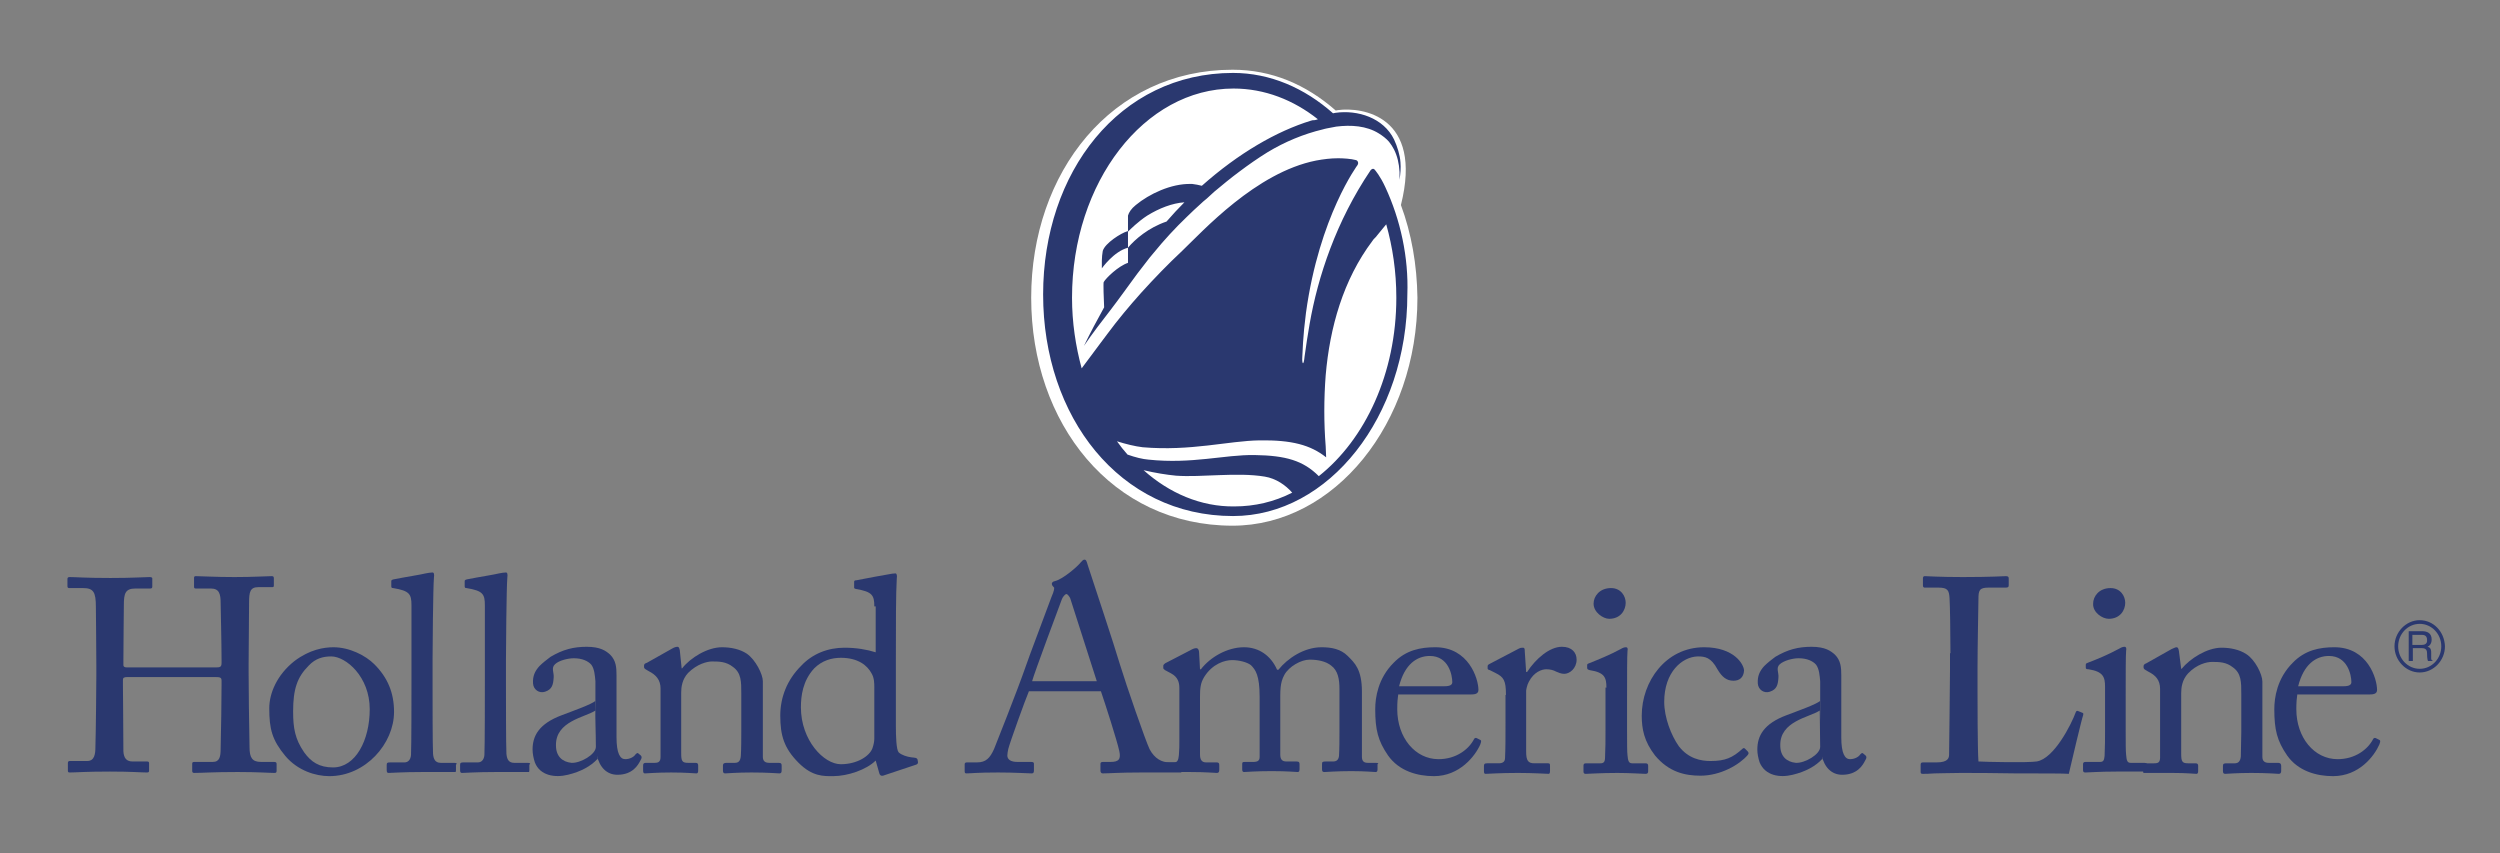 <?xml version="1.0" encoding="utf-8"?>
<!-- Generator: Adobe Illustrator 17.1.0, SVG Export Plug-In . SVG Version: 6.00 Build 0)  -->
<!DOCTYPE svg PUBLIC "-//W3C//DTD SVG 1.1//EN" "http://www.w3.org/Graphics/SVG/1.1/DTD/svg11.dtd">
<svg version="1.1" id="Layer_1" xmlns="http://www.w3.org/2000/svg" xmlns:xlink="http://www.w3.org/1999/xlink" x="0px" y="0px"
	 viewBox="0 0 545 186" enable-background="new 0 0 545 186" xml:space="preserve">
<rect x="0" y="0" width="545" height="186" fill="#808080" stroke="none"/>
<path fill="#FFFFFF" d="M305.4,44.7c4.9-19.5-8.5-21.4-13.7-20.7c-0.2,0-0.4,0.1-0.5,0.1c-6.5-5.7-14-8.9-22.5-8.9
	c-26.3,0-43.9,22.3-43.9,49.7c0,27.4,17.6,49.7,43.9,49.7c22.2,0,40.3-22.3,40.3-49.7C308.9,57.7,307.7,50.9,305.4,44.7"/>
<path class="custom-fill" fill="#2A386F" d="M302,40.8L302,40.8c-1.1-2.4-2.2-3.7-2.4-3.9c-0.3-0.2-0.5-0.1-0.8,0.2c-7.5,11.1-11.5,23.2-13.3,33.5
	c-0.4,2.4-0.8,4.8-1.1,7.1c-0.2,2.2-0.6,1.7-0.5,0.1c0.1-2.4,0.2-3.9,0.4-6.1c0,0,0.3-2.7,0.4-3.5c2.9-21.1,11.3-32.3,11.3-32.3
	c0,0,0,0,0-0.1c0.2-0.3,0-0.8-0.4-0.9c-1.1-0.3-2.8-0.4-3.9-0.4c-1.6,0-3.2,0.2-4.8,0.5c-13.1,2.6-24.7,15.4-29.2,19.7
	c-3.1,2.9-6,5.9-8.9,9.1c-2.6,2.9-5.1,5.9-7.4,9c-0.5,0.7-1,1.3-1.5,2c-0.2,0.3-2,2.7-4.1,5.5c-1.3-4.8-2.1-10-2.1-15.4
	c0-25.2,15.8-45.6,35.2-45.6c6.8,0,13.1,2.5,18.4,6.7c-0.3,0.1-0.6,0.2-0.8,0.2l-0.1,0c-0.1,0-0.1,0-0.2,0l-0.4,0.1
	c-7.5,2.3-15.8,7.1-23.8,14.2c-0.7-0.2-1.4-0.3-2.1-0.4c-0.1,0-0.2,0-0.3,0c-4.3-0.1-9.1,2.2-12,4.6c-1,0.8-1.5,1.6-1.7,2.3v3.3v0.2
	c0.5-0.5,2.2-2.2,4.2-3.5c2.6-1.6,5.4-2.7,8.1-2.9c-1.3,1.3-2.6,2.7-3.9,4.2c-3.9,1.3-6.9,3.9-8.4,5.7v-3.6c0,0-0.1,0-0.1,0
	c-1.4,0.4-4.9,2.6-5.4,4.3c-0.1,0.5-0.2,1.5-0.2,2.1c0,0.1,0,0.2,0,0.3c0,0.2,0,1.4,0,1.4s2.6-3.7,5.7-4.5l0,3.3
	c-2.1,0.7-4.8,3.3-5.3,4.2c-0.1,0.2,0,3.7,0.1,5.5c-1.5,2.7-3,5.5-4.4,8.4c1.9-2.8,4-5.5,5.7-7.7c2-2.6,3.9-5.3,5.9-8
	c0.9-1.2,1.8-2.3,2.7-3.5c0.3-0.4,0.7-0.8,1-1.2c2.2-2.7,4.6-5.3,7.1-7.7c1-1,2.1-2,3.2-3c0.5-0.5,1.1-0.9,1.6-1.4
	c0.4-0.4,0.8-0.7,1.2-1.1c1.8-1.5,3.6-3,5.5-4.4c2-1.5,4-2.9,6.1-4.2c3.8-2.3,7.9-4,12.1-5c0.2-0.1,0.5-0.1,0.8-0.2
	c0.7-0.1,1.4-0.3,2.1-0.4c3.2-0.4,6.6-0.2,9.3,1.5c0.8,0.5,1.6,1.1,2.2,1.8c0.4,0.5,0.8,1.1,1.1,1.7c0.7,1.4,1.1,3,1.2,4.9
	c0,0.6,0,1.2,0,1.7c0.2-1.3,0.3-2.6,0.2-3.8c-0.1-1.6-0.7-3.5-1.4-5c-2.3-4.7-7.9-6.5-12.8-5.8c-0.2,0-0.3,0.1-0.5,0.1
	c-6.2-5.5-13.7-8.8-21.8-8.8c-24.8,0-41.4,21.7-41.4,48.3c0,26.6,16.6,48.3,41.4,48.3c20.9,0,38-21.7,38-48.3
	C307.1,56.1,305.3,47.9,302,40.8 M249.3,102.5c2.5,0.6,5,1,7.1,1.2c5.5,0.4,13.3-0.8,19.3,0.2c2.5,0.4,4.6,1.9,6,3.5
	c-3.9,2-8.2,3-12.6,3C261.8,110.5,254.9,107.5,249.3,102.5 M289,97.3c-0.4-5.1-0.4-10.3,0-15.5c0.9-10.4,3.8-20.8,10.2-29.3
	c0.1-0.2,0.3-0.4,0.6-0.7l0.2-0.2c0,0-0.2,0.2,1.7-2.1c0.3-0.3,0.2-0.3,0.5-0.6c0,0,0,0,0,0c1.4,5,2.2,10.3,2.2,16
	c0,16.5-6.8,30.9-16.9,38.9c-3.4-3.4-7.2-4.5-14-4.6c-6.6-0.1-13.6,2-23.1,1c-1.3-0.1-2.9-0.5-4.6-1.1c-0.8-0.9-1.6-1.9-2.3-2.9
	c1.9,0.6,3.9,1.1,5.6,1.3c10.5,0.9,18.7-1.4,25.5-1.5c7-0.1,11.1,1,14.5,3.7C289.1,98.9,289,98.1,289,97.3"/>
<path class="custom-fill" fill="#2A386F" d="M257,166.2h-2.1c-1.6,0-3.2-0.8-4.3-2.9c-0.9-1.9-5-13.7-6.5-18.6c-1.2-4.1-5.7-17.6-7-21.6
	c-0.2-0.7-0.3-1.1-0.7-1.1c-0.3,0-0.5,0.3-0.8,0.6c-0.7,0.9-3.9,3.7-5.7,4.1c-0.5,0.1-0.6,0.4-0.6,0.6c0,0.3,0.3,0.6,0.5,0.8
	c0.1,0.6-0.5,1.8-0.6,2.1c-0.6,1.7-5.2,13.8-5.6,15.1c-1.8,5.2-6.5,17-6.9,18c-0.9,2-1.8,2.9-3.7,2.9h-2.2c-0.3,0-0.5,0.1-0.5,0.4
	v1.5c0,0.4,0.1,0.5,0.4,0.5c0.9,0,2.3-0.2,6.9-0.2c3.8,0,6.4,0.2,7.3,0.2c0.3,0,0.5-0.1,0.5-0.6v-1.5c0-0.3-0.2-0.4-0.6-0.4h-3
	c-1.4,0-2.2-0.5-2.2-1.4c0-0.3,0.1-1,0.2-1.4c0.3-1.3,3.8-11,4.5-12.6h15.7c0.9,2.6,3.5,10.7,4,13c0.4,1.8-0.1,2.4-1.9,2.4h-1.6
	c-0.4,0-0.6,0.1-0.6,0.4v1.5c0,0.4,0.2,0.6,0.5,0.6c1.4,0,3.5-0.2,8.4-0.2h8.7c0-0.1,0.1-0.1,0.1-0.2v-1.6
	C257.5,166.4,257.4,166.2,257,166.2 M225,148.5c0.4-1.6,6.2-17.1,6.5-17.9c0.2-0.5,0.7-1.1,1-1.1c0.2,0,0.6,0.5,0.8,0.9
	c0.3,1,5.2,16.2,5.8,18.1H225z"/>
<path class="custom-fill" fill="#2A386F" d="M21,145c0-3.9-0.1-11.7-0.1-12.7c0-3.2-0.5-4.1-2.8-4.1h-3c-0.3,0-0.4-0.1-0.4-0.5v-1.5
	c0-0.3,0.2-0.4,0.5-0.4c1.3,0,3.3,0.2,8.9,0.2c5,0,7.3-0.2,8.5-0.2c0.4,0,0.6,0.1,0.6,0.3v1.7c0,0.4-0.1,0.5-0.5,0.5h-3.2
	c-2.2,0-2.5,1.1-2.5,3.6c0,0.9-0.1,8.5-0.1,12v1.1c0,0.3,0.2,0.5,0.8,0.5H47c1,0,1.3-0.1,1.3-1v-0.6c0-3.6-0.2-11.7-0.2-12.4
	c0-2-0.3-3.2-2.1-3.2h-3.3c-0.3,0-0.4-0.1-0.4-0.4V126c0-0.3,0.1-0.4,0.4-0.4c1.3,0,4.1,0.2,8.4,0.2c4.3,0,6.9-0.2,8.1-0.2
	c0.4,0,0.5,0.1,0.5,0.5v1.5c0,0.4-0.1,0.4-0.5,0.4h-2.9c-1.8,0-2,1.1-2,3.4c0,0.9-0.1,10.8-0.1,13.2v2.2c0,2,0.1,12.5,0.2,16.1
	c0,2.3,0.6,3.2,2.5,3.2h2.8c0.4,0,0.6,0.1,0.6,0.4v1.5c0,0.4-0.1,0.5-0.5,0.5c-1.2,0-3.4-0.2-8-0.2c-5.5,0-7.6,0.2-9.5,0.2
	c-0.3,0-0.4-0.2-0.4-0.4v-1.6c0-0.3,0.1-0.4,0.5-0.4h4c1.5,0,1.7-1.2,1.7-2.9c0.1-3,0.2-11.6,0.2-13.9v-0.9c0-0.7-0.3-0.8-1.4-0.8
	H27.7c-0.7,0-0.9,0.2-0.9,0.6v1.3c0,1.7,0.1,9.9,0.1,14.3c0.1,1.5,0.7,2.2,2,2.2h3.1c0.4,0,0.5,0.1,0.5,0.4v1.6
	c0,0.3-0.1,0.4-0.5,0.4c-1.2,0-3.4-0.2-8-0.2c-5.5,0-7.4,0.2-8.8,0.2c-0.3,0-0.4-0.1-0.4-0.4v-1.7c0-0.3,0.2-0.4,0.4-0.4H19
	c1.6,0,1.8-1.5,1.8-3.1c0.1-3,0.2-13.7,0.2-15.4V145z"/>
<path class="custom-fill" fill="#2A386F" d="M80.6,154.6c0-7.1-5.2-11.5-8.4-11.5c-1.7,0-3.4,0.4-4.9,2c-2.5,2.5-3.4,5.1-3.4,10c0,3.6,0.4,6,2.4,8.9
	c1.5,2.1,3.3,3.3,6.3,3.3C77.5,167.3,80.6,161.4,80.6,154.6 M62.2,164.8c-2.9-3.5-3.5-5.9-3.5-10.4c0-3.3,1.7-7.3,5.5-10.3
	c3.3-2.5,6.4-3,8.5-3c3.5,0,7,1.8,8.9,3.7c2.9,2.9,4.3,6.2,4.3,10.4c0,6.9-6.2,14-14.1,14C68.8,169.2,64.9,168,62.2,164.8"/>
<path class="custom-fill" fill="#2A386F" d="M166.3,165c0,1,0.6,1.3,1.4,1.3h2c0.6,0,0.7,0.2,0.7,0.6v1c0,0.5-0.1,0.7-0.5,0.7c-0.5,0-2.4-0.2-6.1-0.2
	c-3.2,0-5.3,0.2-5.7,0.2c-0.4,0-0.5-0.2-0.5-0.7v-1c0-0.4,0.2-0.6,0.8-0.6h1.8c0.7,0,1.2-0.3,1.3-1.5c0.1-1.6,0.1-3.7,0.1-5.3v-8.4
	c0-2.5,0-4.4-1.8-5.7c-1.5-1.2-3.1-1.2-4.6-1.2c-1,0-3.2,0.5-5.2,2.5c-1.3,1.4-1.5,3.1-1.5,4.3v13.2c0,1.7,0.2,2.1,1.5,2.1h1.6
	c0.5,0,0.6,0.2,0.6,0.6v1.1c0,0.4-0.1,0.6-0.4,0.6c-0.4,0-2.2-0.2-5.5-0.2c-3.2,0-5.3,0.2-5.7,0.2c-0.3,0-0.4-0.2-0.4-0.6v-1.1
	c0-0.4,0.1-0.6,0.6-0.6h1.9c0.8,0,1.3-0.2,1.3-1.3v-14.9c0-1.9-1-3-2.6-3.8l-0.5-0.3c-0.4-0.2-0.5-0.4-0.5-0.6v-0.3
	c0-0.3,0.2-0.5,0.6-0.6l5.5-3.1c0.5-0.3,0.9-0.4,1.2-0.4c0.3,0,0.4,0.3,0.5,0.8l0.4,3.9h0.1c1.8-2.3,5.5-4.6,8.7-4.6
	c1.9,0,3.9,0.4,5.4,1.4c1.9,1.3,3.5,4.5,3.5,6V165z"/>
<path class="custom-fill" fill="#2A386F" d="M190.6,149.9c0-0.9,0-2.1-0.6-3.1c-0.9-1.7-2.9-3.4-6.7-3.4c-2,0-4.1,0.6-5.8,2.3c-2.5,2.7-2.9,6-2.9,8.5
	c0,7.2,5,12.4,8.7,12.4c3.6,0,6.3-1.8,6.9-3.5c0.3-0.9,0.4-1.5,0.4-2.2V149.9z M190.6,132.2c0-2.4-0.4-3.2-4-3.8
	c-0.4-0.1-0.4-0.2-0.4-0.4v-1.1c0-0.3,0.1-0.4,0.5-0.4c2.5-0.5,5.8-1.1,7-1.3c0.6-0.1,1-0.2,1.5-0.2c0.3,0,0.4,0.5,0.3,1.1
	c-0.2,3.2-0.2,9.9-0.2,18v14.1c0,2.4,0.1,5.2,0.6,5.8c0.6,0.6,1.9,1,2.8,1.1c0.9,0.1,1.1,0.1,1.3,0.4l0.1,0.5
	c0.1,0.4-0.1,0.6-0.4,0.7l-7.2,2.4c-0.4,0.1-0.7-0.1-0.8-0.5l-0.8-2.8c-2,2-6.1,3.4-9.3,3.4c-2.1,0-4.5,0.1-7.5-2.9
	c-3.2-3.2-4-6-4-10.3c0-4,1.5-7.8,4.5-10.8c2.5-2.7,5.9-4,9.5-4c2.6,0,4.9,0.4,6.8,1V132.2z"/>
<path class="custom-fill" fill="#2A386F" d="M314.9,149.6c1.2,0,1.7-0.3,1.7-0.9c0-1.5-0.8-5.7-4.9-5.7c-2.8,0-5.5,1.8-6.7,6.6H314.9z M304.8,151.5
	c-0.1,0.6-0.2,1.6-0.2,3.1c0,6.2,3.9,10.9,9,10.9c3.9,0,6.6-2.2,7.7-4.3c0.1-0.3,0.4-0.4,0.6-0.3l0.8,0.4c0.2,0.1,0.3,0.2,0,1
	c-1.1,2.5-4.5,6.9-10.1,6.9c-3.6,0-7.6-1.1-10-4.5c-2.2-3.2-2.8-5.6-2.8-10.1c0-2.5,0.6-6.7,4-10.1c2.7-2.8,5.9-3.4,9.1-3.4
	c7.3,0,9.4,6.9,9.4,9.3c0,0.9-0.8,1-1.8,1H304.8z"/>
<path class="custom-fill" fill="#2A386F" d="M328.3,151.5c0-3.2-0.5-3.9-2.3-4.8l-1.2-0.6c-0.4-0.1-0.5-0.2-0.5-0.4v-0.4c0-0.3,0.1-0.4,0.5-0.6l6.3-3.3
	c0.4-0.2,0.6-0.2,0.9-0.2c0.4,0,0.4,0.4,0.4,0.8l0.3,4.5h0.2c1.9-2.9,4.9-5.5,7.6-5.5c2.2,0,3.2,1.3,3.2,2.8c0,1.9-1.5,3.1-2.7,3.1
	c-0.7,0-1.3-0.3-1.8-0.5c-0.5-0.3-1.3-0.5-2.1-0.5c-1,0-2.7,0.6-3.8,2.7c-0.4,0.7-0.6,1.8-0.6,2v13.2c0,2,0.4,2.6,1.8,2.6h3
	c0.4,0,0.4,0.2,0.4,0.6v1.1c0,0.4-0.1,0.6-0.3,0.6c-0.4,0-3.3-0.2-6.7-0.2c-3.9,0-6.6,0.2-7,0.2c-0.3,0-0.4-0.1-0.4-0.6v-1.1
	c0-0.4,0.1-0.6,0.7-0.6h2.5c1,0,1.4-0.4,1.4-1.2c0.1-2.1,0.1-4.3,0.1-7.6V151.5z"/>
<path class="custom-fill" fill="#2A386F" d="M350.2,149.9c0-2.2-0.4-3.3-3.6-3.8c-0.4-0.1-0.6-0.2-0.6-0.5v-0.6c0-0.2,0.1-0.3,0.4-0.4
	c2-0.8,4.5-1.8,6.9-3.1c0.5-0.3,0.8-0.4,1.2-0.4c0.3,0,0.4,0.3,0.3,0.8c-0.1,1.1-0.1,5.1-0.1,10.4v6.9c0,2.5,0,4.8,0.1,5.5
	c0.1,1.2,0.3,1.7,1,1.7h2.9c0.5,0,0.6,0.2,0.6,0.6v1.1c0,0.4-0.1,0.6-0.6,0.6c-0.5,0-3.4-0.2-6.1-0.2c-3.7,0-6.2,0.2-6.9,0.2
	c-0.3,0-0.5-0.1-0.5-0.5v-1.3c0-0.4,0.2-0.5,0.6-0.5h3.1c0.7,0,1-0.3,1-1.3c0.1-1.9,0.1-3.9,0.1-5.8V149.9z M347.4,131.6
	c0-1.6,1.3-3.4,3.8-3.4c2.2,0,3.2,1.8,3.2,3.2c0,1.6-1.1,3.5-3.6,3.5C349.5,134.9,347.4,133.5,347.4,131.6"/>
<path class="custom-fill" fill="#2A386F" d="M362.8,153c0,3.4,1.5,7.3,3.2,9.7c2.1,2.7,4.8,3.2,6.9,3.2c3.2,0,4.8-0.7,7-2.7c0.1-0.1,0.3-0.2,0.5,0
	l0.6,0.6c0.2,0.3,0.3,0.4,0,0.8c-1.8,2.1-5.9,4.5-10.3,4.5c-3.4,0-6.9-0.8-9.9-4.4c-2.4-3.1-2.9-5.8-2.9-8.7
	c0-7.4,5.2-14.9,13.6-14.9c6.6,0,8.7,3.8,8.7,5.1c-0.1,1.5-1,2.2-2.3,2.2c-1.5,0-2.5-0.8-3.5-2.5c-1.4-2.6-2.7-2.8-4.3-2.8
	C366.7,143.2,362.8,146.5,362.8,153"/>
<path class="custom-fill" fill="#2A386F" d="M425.2,142.4c0-4.1-0.1-10.8-0.2-12c-0.1-1.7-0.4-2.3-2.4-2.3h-3c-0.4,0-0.4-0.3-0.4-0.6v-1.4
	c0-0.3,0.1-0.5,0.4-0.5c0.7,0,3,0.2,8.3,0.2c6.2,0,8.9-0.2,9.4-0.2c0.5,0,0.6,0.2,0.6,0.5v1.5c0,0.3-0.1,0.5-0.6,0.5h-3.8
	c-2,0-2.2,0.6-2.2,2.5c0,0.8-0.2,10.4-0.2,14.9v5.5c0,1.1,0,12.4,0.2,15c1.4,0.1,10.7,0.3,12.7,0c3.8-0.6,7.6-8.2,8.5-10.7
	c0.1-0.3,0.3-0.4,0.5-0.3l1,0.4c0.2,0.1,0.2,0.2,0.1,0.6c-0.2,0.4-2.7,10.9-3.1,12.7c-0.8-0.1-5.8-0.1-11.5-0.1
	c-5.7-0.1-8.6-0.1-12.1-0.1c-2.5,0-4.3,0.1-5.7,0.1c-1.3,0.1-2,0.1-2.5,0.1c-0.4,0-0.5-0.1-0.5-0.4v-1.6c0-0.3,0.1-0.5,0.5-0.5h3
	c2.4,0,2.7-0.9,2.7-1.7c0-1.2,0.2-14.6,0.2-18.5V142.4z"/>
<path class="custom-fill" fill="#2A386F" d="M510.9,149.6c1.2,0,1.7-0.3,1.7-0.9c0-1.5-0.8-5.7-4.9-5.7c-2.8,0-5.5,1.8-6.7,6.6H510.9z M500.8,151.5
	c-0.1,0.6-0.2,1.6-0.2,3.1c0,6.2,3.9,10.9,9,10.9c3.9,0,6.6-2.2,7.7-4.3c0.1-0.3,0.4-0.4,0.6-0.3l0.8,0.4c0.2,0.1,0.3,0.2,0,1
	c-1.1,2.5-4.4,6.9-10.1,6.9c-3.6,0-7.6-1.1-10-4.5c-2.2-3.2-2.8-5.6-2.8-10.1c0-2.5,0.6-6.7,4-10.1c2.7-2.8,5.9-3.4,9.1-3.4
	c7.3,0,9.3,6.9,9.3,9.3c0,0.9-0.8,1-1.8,1H500.8z"/>
<path class="custom-fill" fill="#2A386F" d="M496.6,166.3h-2c-0.8,0-1.4-0.3-1.4-1.3v-16.4c0-1.6-1.6-4.8-3.5-6c-1.5-1-3.5-1.4-5.4-1.4
	c-3.2,0-6.9,2.4-8.7,4.6h-0.1l-0.5-3.9c-0.1-0.5-0.2-0.8-0.5-0.8c-0.3,0-0.6,0.2-1.1,0.4l-5.5,3.1c-0.3,0.1-0.6,0.3-0.6,0.6v0.3
	c0,0.2,0.1,0.4,0.5,0.6l0.5,0.3c1.6,0.8,2.6,1.8,2.6,3.8v14.9c0,1.1-0.4,1.3-1.3,1.3h-1.8c-0.5,0-0.6,0.2-0.6,0.6v1.1
	c0,0.2,0,0.3,0.1,0.4h6.3v0c3.2,0,4.8,0.2,5.2,0.2c0.3,0,0.4-0.2,0.4-0.6V167c0-0.4-0.1-0.6-0.6-0.6H477c-1.3,0-1.5-0.4-1.5-2.1
	v-13.2c0-1.2,0.2-2.9,1.5-4.3c1.9-2,4.1-2.5,5.2-2.5c1.6,0,3.1,0,4.6,1.2c1.8,1.3,1.8,3.2,1.8,5.7v8.4c0,1.7-0.1,3.7-0.1,5.3
	c-0.1,1.1-0.6,1.5-1.3,1.5h-1.8c-0.6,0-0.8,0.1-0.8,0.6v1c0,0.5,0.1,0.7,0.5,0.7c0.4,0,2.5-0.2,5.7-0.2c3.6,0,5.6,0.2,6,0.2
	c0.4,0,0.5-0.3,0.5-0.7v-1C497.3,166.5,497.1,166.3,496.6,166.3"/>
<path class="custom-fill" fill="#2A386F" d="M396.8,152.6v-4.1c-0.1-1.1-0.2-2.7-0.9-3.6c-0.7-0.8-2-1.4-3.8-1.4c-1.3,0-3.2,0.5-4.1,1.3
	c-0.9,0.8-0.2,1.8-0.3,2.9c-0.1,1.5-0.3,2.6-1.9,3.1c-1.2,0.4-2.5-0.4-2.6-1.8c-0.1-1.6,0.4-2.7,1.4-3.8c0.7-0.7,1.6-1.4,2.4-2
	c2.7-1.6,5-2.2,7.9-2.2c3,0,4.2,0.9,5.1,1.7c1.3,1.3,1.4,2.8,1.4,4.5v9.7v3.8c0,3.6,0.8,4.8,1.9,4.8c1,0,1.9-0.5,2.2-1
	c0.3-0.3,0.4-0.4,0.6-0.3l0.6,0.5c0.2,0.2,0.3,0.5-0.1,1.1c-0.5,1-1.7,3.1-5,3.1c-2.3,0-3.9-1.6-4.5-4.3h-0.1"/>
<path class="custom-fill" fill="#2A386F" d="M396.7,154.9c-2.3,1.5-8.7,2.3-8.6,7.6c0,2.4,1.4,3.6,3.4,3.8c1.9,0.1,5.3-1.8,5.3-3.5L396.7,154.9z
	 M397.3,165.5l-0.1,0c-1.4,1.5-3.5,2.7-6.4,3.4c-2.8,0.7-6,0.2-7.2-2.7c-0.3-0.9-0.5-1.9-0.5-2.8c0-2.9,1.3-5.6,6.4-7.5
	c2.9-1.1,6.3-2.3,7.3-3.1"/>
<path class="custom-fill" fill="#2A386F" d="M129.8,152.6v-4.1c-0.1-1.1-0.2-2.7-0.9-3.6c-0.7-0.8-2-1.4-3.8-1.4c-1.3,0-3.3,0.5-4.1,1.3
	c-0.9,0.8-0.2,1.8-0.3,2.9c-0.1,1.5-0.3,2.6-1.9,3.1c-1.2,0.4-2.5-0.4-2.6-1.8c-0.1-1.6,0.4-2.7,1.4-3.8c0.7-0.7,1.6-1.4,2.4-2
	c2.7-1.6,5-2.2,7.9-2.2c3,0,4.2,0.9,5.1,1.7c1.3,1.3,1.4,2.8,1.4,4.5v9.7v3.8c0,3.6,0.8,4.8,1.9,4.8c1,0,1.9-0.5,2.2-1
	c0.3-0.3,0.4-0.4,0.6-0.3l0.6,0.5c0.2,0.2,0.3,0.5-0.1,1.1c-0.5,1-1.7,3.1-5,3.1c-2.3,0-3.9-1.6-4.5-4.3h-0.1"/>
<path class="custom-fill" fill="#2A386F" d="M129.8,154.9c-2.3,1.5-8.7,2.3-8.6,7.6c0,2.4,1.4,3.6,3.4,3.8c1.9,0.1,5.3-1.8,5.3-3.5L129.8,154.9z
	 M130.3,165.5l-0.1,0c-1.4,1.5-3.5,2.7-6.4,3.4c-2.8,0.7-6.1,0.2-7.2-2.7c-0.3-0.9-0.5-1.9-0.5-2.8c0-2.9,1.3-5.6,6.4-7.5
	c2.9-1.1,6.3-2.3,7.3-3.1"/>
<path class="custom-fill" fill="#2A386F" d="M299.9,166.3h-1.7c-0.8,0-1.3-0.3-1.3-1.3v-14.2c0-4.9-1.6-6.3-3.1-7.8c-1.5-1.5-3.5-1.9-5.7-1.9
	c-3.8,0-7.4,2.4-9.4,4.9h-0.3c-1.3-3-3.9-4.9-7.2-4.9c-3.7,0-7.4,2.2-9.4,4.8h-0.2l-0.2-3.7c0-0.4-0.2-0.9-0.6-0.9
	c-0.3,0-0.7,0.1-1.2,0.4l-5.6,2.9c-0.1,0.1-0.4,0.3-0.4,0.5v0.5c0,0.2,0.1,0.3,0.4,0.5l1.3,0.7c1.5,0.8,1.8,2,1.8,3.2v11.3
	c0,1.1,0,2.2-0.1,3.3c-0.1,1.2-0.4,1.6-1,1.6h-2.2c-0.6,0-0.8,0.1-0.8,0.6v1.1c0,0.2,0,0.3,0.1,0.4h6.4c3.5,0,5.2,0.2,5.8,0.2
	c0.4,0,0.5-0.3,0.5-0.7v-1c0-0.4-0.1-0.6-0.6-0.6h-2.3c-0.9,0-1.3-0.6-1.3-1.7v-12.6c0-1.8,0.1-3,0.9-4.3c1.8-2.9,4.5-3.7,6.1-3.7
	c1.4,0,3.2,0.4,4.1,1.1c1,1,1.9,2.2,1.9,6.9v13.1c0,0.8-0.4,1.1-1.4,1.1h-1.8c-0.6,0-0.6,0.1-0.6,0.6v1c0,0.4,0.1,0.6,0.4,0.6
	c0.4,0,2.5-0.2,6-0.2c3.6,0,5.2,0.2,5.7,0.2c0.3,0,0.4-0.2,0.4-0.7v-1c0-0.4-0.1-0.6-0.7-0.6h-2.2c-1,0-1.3-0.6-1.3-1.5v-11
	c0-2.9-0.1-4.6,0.9-6.4c1-1.8,3.6-3.3,5.5-3.3c1.9,0,3.6,0.4,4.7,1.3c1.5,1.1,1.8,3,1.8,5.1v9.4c0,1.4,0,3.7-0.1,5.2
	c-0.1,0.9-0.6,1.2-1.3,1.2h-1.6c-0.7,0-0.8,0.1-0.8,0.6v1.1c0,0.4,0.1,0.6,0.5,0.6c0.4,0,2.7-0.2,5.9-0.2c3.1,0,4.8,0.2,5.3,0.2
	c0.3,0,0.4-0.2,0.4-0.6v-1.1C300.6,166.5,300.5,166.3,299.9,166.3"/>
<path class="custom-fill" fill="#2A386F" d="M467.4,166.3h-2.9c-0.7,0-0.9-0.4-1-1.7c-0.1-0.7-0.1-3-0.1-5.5v-6.9c0-5.3,0-9.3,0.1-10.4
	c0.1-0.4,0-0.8-0.3-0.8c-0.4,0-0.7,0.1-1.2,0.4c-2.4,1.3-4.8,2.3-6.9,3.1c-0.3,0.1-0.4,0.2-0.4,0.4v0.6c0,0.3,0.1,0.4,0.6,0.4
	c3.2,0.5,3.6,1.7,3.6,3.8v9.3c0,1.9,0,3.9-0.1,5.8c-0.1,1-0.3,1.3-1,1.3h-3.1c-0.4,0-0.6,0.1-0.6,0.5v1.3c0,0.4,0.2,0.5,0.5,0.5
	c0.7,0,3.1-0.2,6.8-0.2h6.7c0.1-0.1,0.1-0.2,0.1-0.4v-1.1C468.1,166.5,467.9,166.3,467.4,166.3"/>
<path class="custom-fill" fill="#2A386F" d="M459.7,134.9c2.5,0,3.6-1.9,3.6-3.5c0-1.4-1-3.2-3.2-3.2c-2.5,0-3.8,1.8-3.8,3.4
	C456.2,133.5,458.3,134.9,459.7,134.9"/>
<path class="custom-fill" fill="#2A386F" d="M99,166.3h-2.9c-1.3,0-1.6-0.9-1.7-2c-0.1-2-0.1-11.6-0.1-14.9v-5.7c0-1.5,0.1-15.6,0.3-17.8
	c0.1-0.7,0-1.1-0.3-1.1c-0.5,0-0.9,0.1-1.5,0.2c-1.2,0.3-4.5,0.8-7,1.3c-0.4,0.1-0.5,0.2-0.5,0.4v1.1c0,0.3,0.1,0.4,0.4,0.4
	c3.6,0.6,4,1.3,4,3.8c0,0,0,9.1,0,12v4c0,3.7,0,14.6-0.1,16.6c-0.1,1.1-0.7,1.6-1.4,1.6h-3.1c-0.7,0-0.8,0.1-0.8,0.6v1.1
	c0,0.4,0.1,0.6,0.4,0.6c0.6,0,3.1-0.2,7.2-0.2c0.6,0,1.2,0,1.7,0h5.7c0.1-0.1,0.1-0.3,0.1-0.5v-1.1C99.7,166.5,99.6,166.3,99,166.3"
	/>
<path class="custom-fill" fill="#2A386F" d="M115,166.3h-2.9c-1.3,0-1.6-0.9-1.7-2c-0.1-2-0.1-11.6-0.1-14.9v-5.7c0-1.5,0.1-15.6,0.3-17.8
	c0.1-0.7,0-1.1-0.3-1.1c-0.5,0-0.9,0.1-1.5,0.2c-1.2,0.3-4.5,0.8-7,1.3c-0.4,0.1-0.5,0.2-0.5,0.4v1.1c0,0.3,0.1,0.4,0.4,0.4
	c3.6,0.6,4,1.3,4,3.8c0,0,0,9.1,0,12v4c0,3.7,0,14.6-0.1,16.6c-0.1,1.1-0.7,1.6-1.4,1.6h-3.1c-0.7,0-0.8,0.1-0.8,0.6v1.1
	c0,0.4,0.1,0.6,0.4,0.6c0.6,0,3.1-0.2,7.2-0.2c0.6,0,1.2,0,1.7,0h5.7c0.1-0.1,0.1-0.3,0.1-0.5v-1.1
	C115.7,166.5,115.6,166.3,115,166.3"/>
<path class="custom-fill" fill="#2A386F" d="M530,143.4l0-1.2c0-0.9-0.4-1.1-0.8-1.2c0.4-0.2,0.9-0.6,0.9-1.6c0-1.4-1-1.8-2.1-1.8h-2.9v6.5h0.9v-2.8h2
	c1,0,1.1,0.6,1.1,1.2c0,0.2,0,1.2,0.2,1.6h1V144C530,143.9,530,143.7,530,143.4 M527.9,140.6h-2v-2.2h2.1c0.4,0,1.1,0.1,1.1,1.1
	C529.2,140.4,528.5,140.6,527.9,140.6"/>
<path class="custom-fill" fill="#2A386F" d="M527.5,135.2c-3,0-5.5,2.6-5.5,5.7c0,3.1,2.5,5.7,5.5,5.7c3,0,5.5-2.6,5.5-5.7
	C532.9,137.7,530.5,135.2,527.5,135.2 M527.5,145.8c-2.6,0-4.7-2.2-4.7-4.9s2.1-4.9,4.7-4.9c2.6,0,4.7,2.2,4.7,4.9
	S530.1,145.8,527.5,145.8"/>
</svg>
